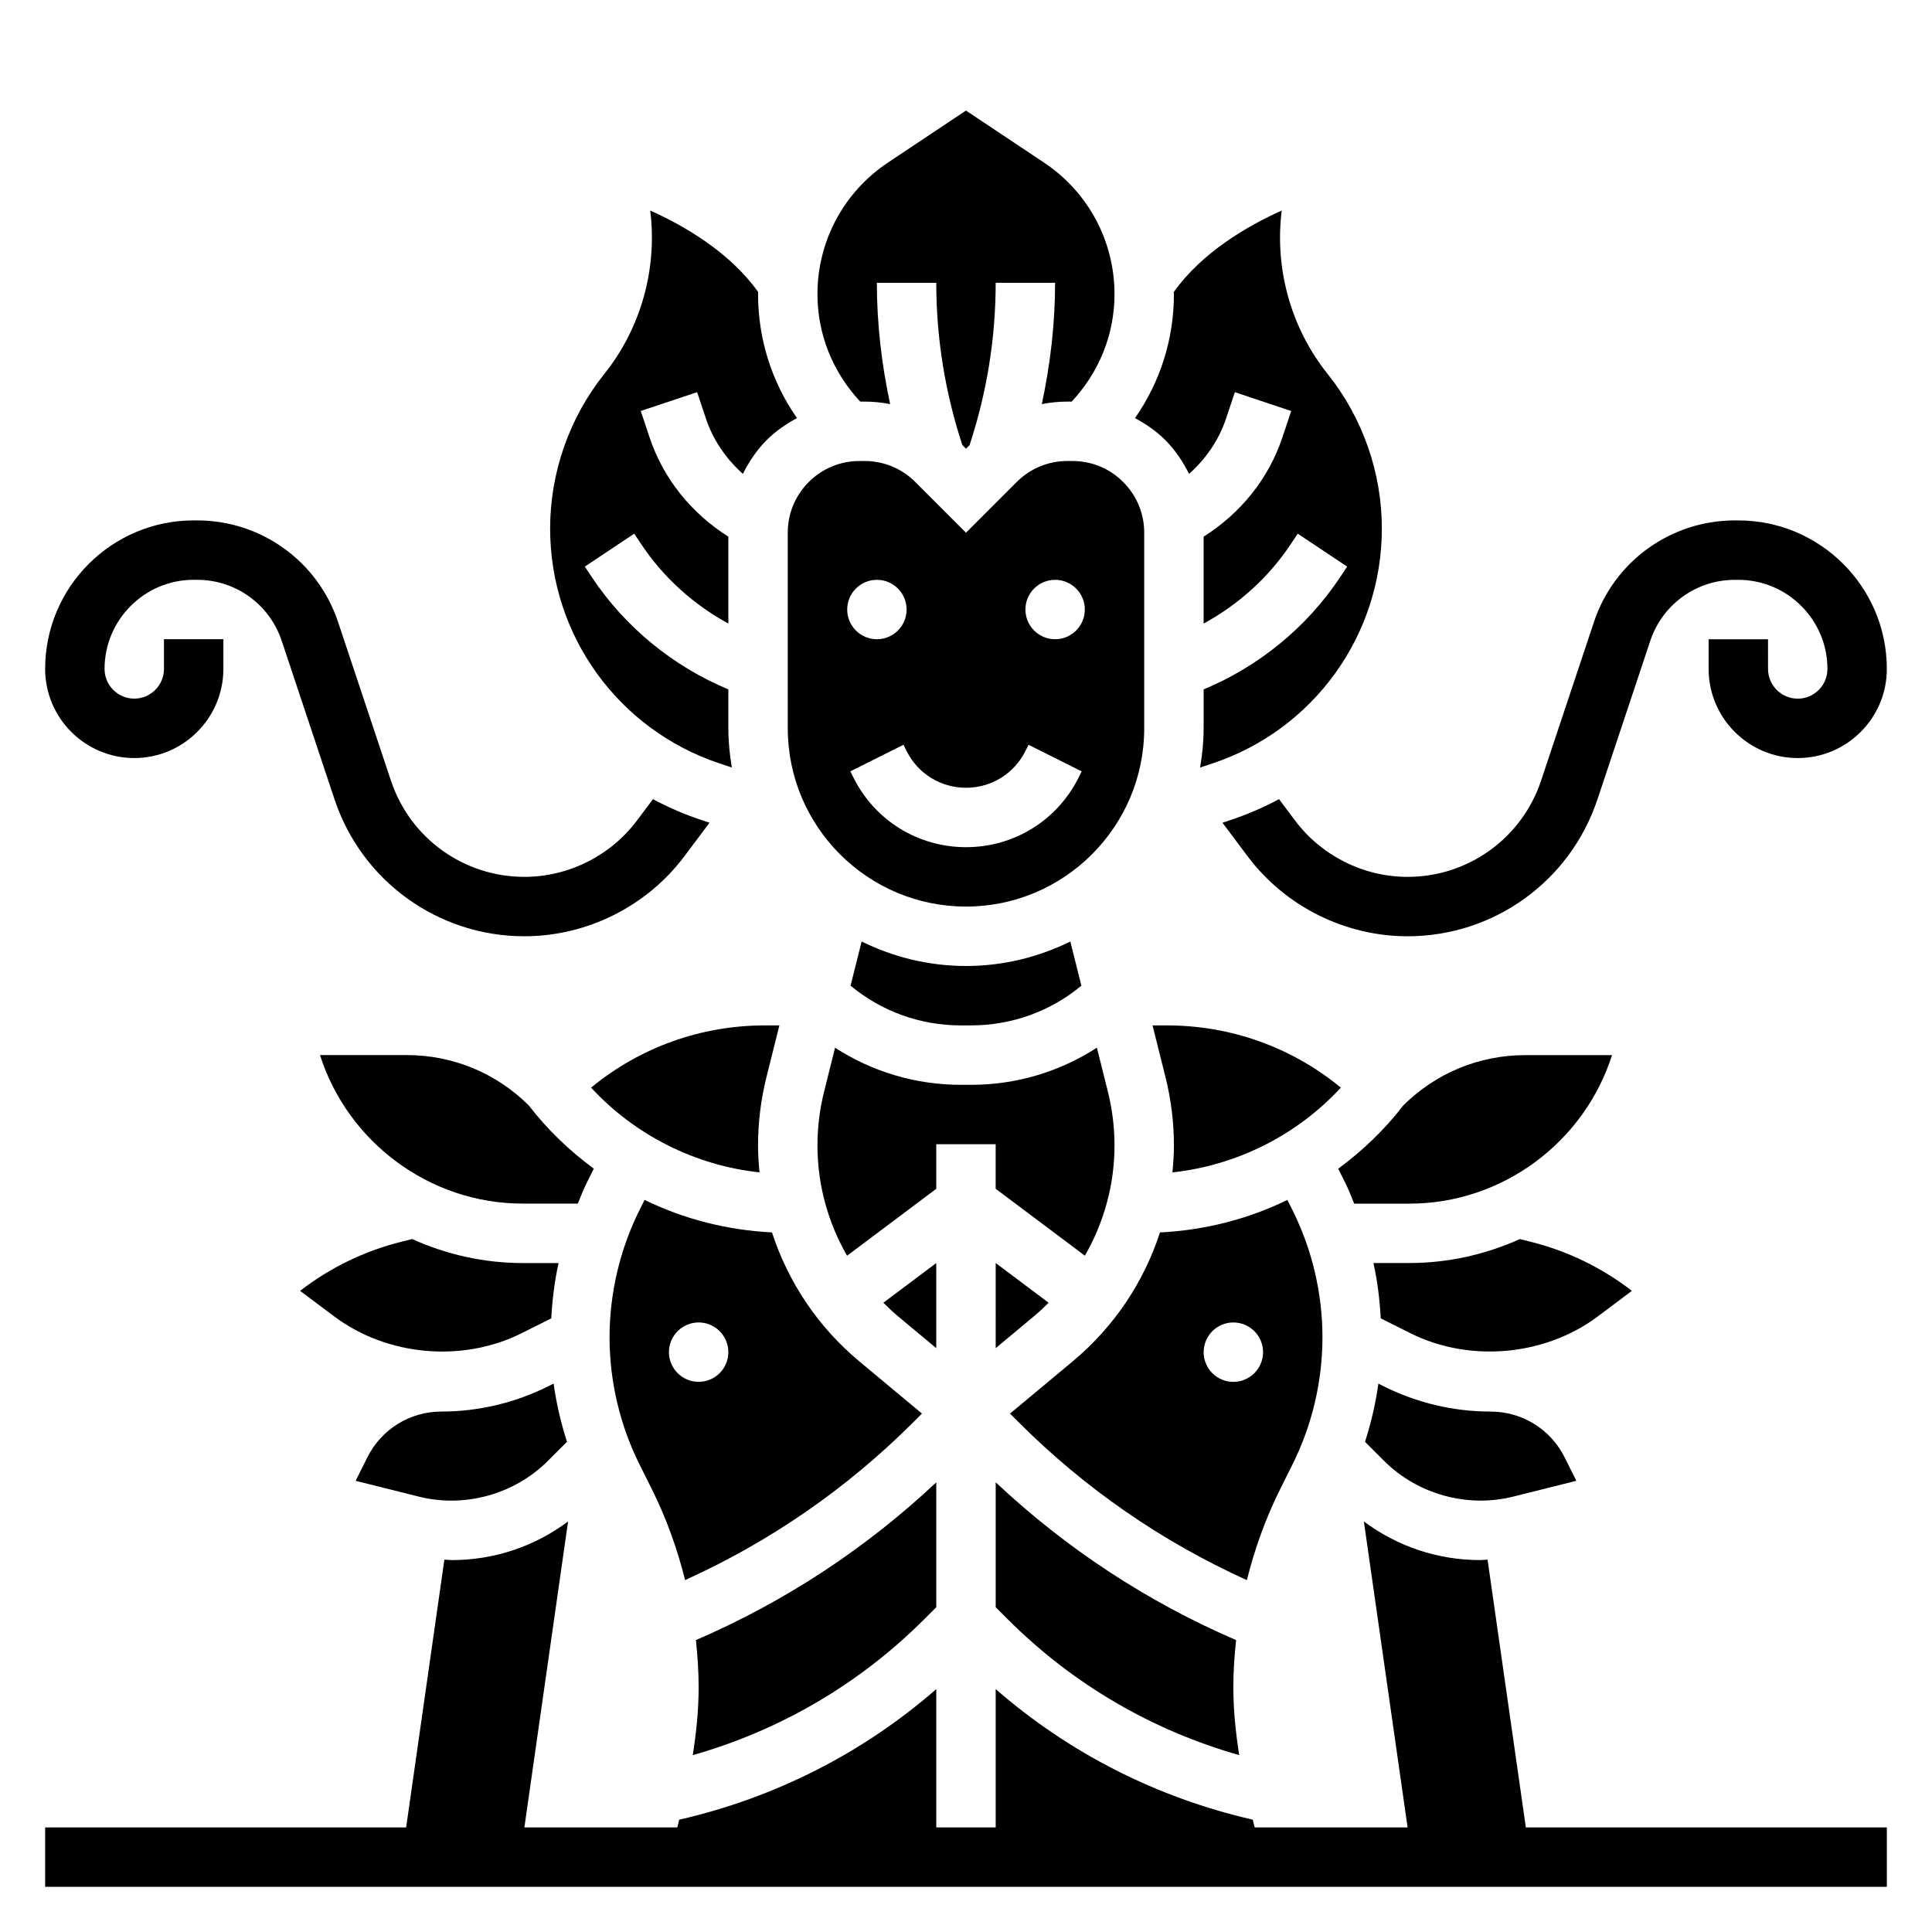 <?xml version="1.0" encoding="UTF-8"?>
<!-- Uploaded to: ICON Repo, www.svgrepo.com, Generator: ICON Repo Mixer Tools -->
<svg fill="#000000" width="800px" height="800px" version="1.1" viewBox="144 144 512 512" xmlns="http://www.w3.org/2000/svg">
 <g>
  <path d="m179.58 344.89c13.012 0 23.617-10.598 23.617-23.625v-7.863h-15.746v7.863c0 4.348-3.535 7.879-7.871 7.879-4.336 0-7.871-3.527-7.871-7.871 0-13.02 10.598-23.617 23.617-23.617h0.922c10.18 0 19.184 6.488 22.402 16.152l14.02 42.066c7.234 21.676 27.441 36.246 50.293 36.246 16.594 0 32.457-7.926 42.406-21.207l6.668-8.887-2.363-0.781c-4.418-1.473-8.629-3.32-12.633-5.457l-4.266 5.691c-7 9.324-18.145 14.898-29.812 14.898-16.066 0-30.277-10.242-35.352-25.48l-14.02-42.066c-5.371-16.102-20.383-26.918-37.348-26.918h-0.922c-21.703 0-39.359 17.656-39.359 39.359 0 13.02 10.598 23.617 23.617 23.617z"/>
  <path d="m487.22 361.47-4.266-5.684c-4 2.133-8.203 3.977-12.609 5.449l-2.379 0.797 6.66 8.887c9.957 13.277 25.812 21.203 42.406 21.203 22.852 0 43.059-14.57 50.293-36.242l14.02-42.066c3.223-9.668 12.227-16.152 22.406-16.152h0.922c13.02 0 23.617 10.598 23.617 23.617 0 4.344-3.535 7.871-7.871 7.871-4.336 0-7.871-3.535-7.871-7.879l-0.004-7.867h-15.742v7.863c0 13.027 10.602 23.625 23.613 23.625 13.02 0 23.617-10.598 23.617-23.617 0-21.703-17.656-39.359-39.359-39.359h-0.922c-16.965 0-31.977 10.816-37.336 26.914l-14.02 42.066c-5.086 15.242-19.297 25.484-35.363 25.484-11.664 0-22.812-5.574-29.812-14.91z"/>
  <path d="m344.89 447.55c0-6.07 0.746-12.148 2.219-18.051l3.441-13.762h-3.754c-17.035 0-33.172 5.809-46.152 16.5 11.637 12.602 27.598 20.625 44.633 22.457-0.223-2.367-0.387-4.746-0.387-7.144z"/>
  <path d="m282.21 497.33 7.879-3.945c0.277-4.938 0.867-9.84 1.938-14.664h-9.539c-10.352 0-20.262-2.305-29.27-6.359l-2.883 0.723c-9.77 2.441-18.895 6.879-26.805 13.004l9.012 6.754c14.016 10.527 33.977 12.328 49.668 4.488z"/>
  <path d="m289.22 531.12 5.031-5.031c-1.605-5.039-2.816-10.188-3.535-15.422l-1.473 0.73c-8.738 4.375-18.5 6.68-28.25 6.68-8.367 0-15.895 4.652-19.641 12.137l-3.109 6.219 16.719 4.18c12.145 3.059 25.363-0.57 34.258-9.492z"/>
  <path d="m299.43 457.59 1.938-3.883c-6.43-4.738-12.281-10.305-17.223-16.742-8.66-8.613-20.145-13.359-32.355-13.359h-22.984c7.297 22.969 28.969 39.359 53.688 39.359h14.633c0.754-1.793 1.43-3.629 2.305-5.375z"/>
  <path d="m373.12 250.43c2.305 0 4.574 0.227 6.777 0.66-2.262-10.547-3.519-21.293-3.519-32.148h15.742c0 14.641 2.34 29.109 6.918 43.012l0.957 0.961 0.953-0.953c4.578-13.91 6.918-28.379 6.918-43.02h15.742c0 10.855-1.258 21.602-3.519 32.148 2.207-0.43 4.473-0.66 6.781-0.66h1.141c7.266-7.785 11.344-17.789 11.344-28.48 0-14.027-6.965-27.055-18.648-34.84l-20.711-13.809-20.711 13.809c-11.684 7.785-18.652 20.812-18.652 34.84 0 10.691 4.078 20.703 11.336 28.48z"/>
  <path d="m453.19 415.74h-3.754l3.441 13.762c1.477 5.902 2.223 11.98 2.223 18.051 0 2.402-0.164 4.777-0.395 7.141 17.035-1.836 33-9.855 44.633-22.457-12.977-10.688-29.113-16.496-46.148-16.496z"/>
  <path d="m334.64 346.3 3.305 1.102c-0.566-3.387-0.926-6.84-0.926-10.383v-10.328c-14.617-6.086-27.301-16.43-36.102-29.629l-1.938-2.906 13.098-8.73 1.938 2.906c5.832 8.746 13.809 15.91 23.004 20.914v-23.027c-9.77-6.188-17.199-15.281-20.906-26.387l-2.305-6.918 14.934-4.984 2.305 6.918c1.93 5.793 5.383 10.762 9.824 14.73 1.645-3.25 3.668-6.32 6.32-8.973 2.387-2.387 5.133-4.234 8.016-5.809-6.68-9.574-10.316-20.926-10.316-32.852 0-0.188 0.031-0.371 0.031-0.559-7.461-10.469-19.43-17.484-28.613-21.594 1.938 15.344-2.41 31.125-12.156 43.297-9.266 11.586-14.367 26.141-14.367 40.973 0 28.277 18.027 53.285 44.855 62.238z"/>
  <path d="m452.8 260.61c2.652 2.652 4.676 5.723 6.32 8.973 4.441-3.969 7.887-8.926 9.824-14.73l2.305-6.918 14.934 4.984-2.305 6.918c-3.699 11.109-11.141 20.199-20.906 26.387v23.027c9.195-5.008 17.168-12.172 23.004-20.914l1.938-2.906 13.098 8.73-1.938 2.906c-8.801 13.203-21.484 23.555-36.102 29.629v10.328c0 3.543-0.363 7-0.93 10.383l3.312-1.102c26.82-8.953 44.848-33.961 44.848-62.238 0-14.84-5.102-29.387-14.375-40.973-9.746-12.18-14.09-27.953-12.156-43.297-9.18 4.109-21.152 11.117-28.613 21.594 0.008 0.188 0.039 0.371 0.039 0.559 0 11.926-3.637 23.277-10.312 32.852 2.883 1.574 5.621 3.422 8.016 5.809z"/>
  <path d="m316.75 538.65c3.824 7.66 6.731 15.777 8.809 24.09 22.586-10.234 42.926-24.285 60.551-41.91l2.219-2.219-16.664-13.887c-10.918-9.102-18.797-20.957-23.082-34.125-11.801-0.582-23.293-3.496-33.762-8.613l-1.324 2.644c-5.207 10.438-7.961 22.113-7.961 33.77 0 11.66 2.754 23.332 7.973 33.762zm12.398-44.188c4.344 0 7.871 3.527 7.871 7.871s-3.527 7.871-7.871 7.871-7.871-3.527-7.871-7.871 3.527-7.871 7.871-7.871z"/>
  <path d="m352.77 337.02c0 26.047 21.184 47.23 47.23 47.23s47.23-21.184 47.23-47.23v-51.844c0-5.078-1.977-9.848-5.574-13.438-3.578-3.594-8.348-5.566-13.426-5.566h-1.355c-5.078 0-9.848 1.977-13.438 5.566l-13.434 13.434-13.438-13.438c-3.59-3.59-8.363-5.562-13.438-5.562h-1.355c-5.078 0-9.848 1.977-13.438 5.566-3.59 3.586-5.566 8.367-5.566 13.434zm70.848-39.359c4.344 0 7.871 3.527 7.871 7.871s-3.527 7.871-7.871 7.871-7.871-3.527-7.871-7.871c0-4.348 3.527-7.871 7.871-7.871zm-23.613 55.102c6.715 0 12.746-3.731 15.742-9.73l0.828-1.66 14.082 7.047-0.828 1.66c-5.684 11.367-17.113 18.43-29.824 18.43-12.715 0-24.145-7.062-29.828-18.438l-0.828-1.66 14.082-7.047 0.828 1.668c3 6 9.031 9.73 15.746 9.73zm-23.617-55.102c4.344 0 7.871 3.527 7.871 7.871s-3.527 7.871-7.871 7.871-7.871-3.527-7.871-7.871c0-4.348 3.523-7.871 7.871-7.871z"/>
  <path d="m401.34 415.74c10.801 0 21.027-3.715 29.238-10.523l-2.93-11.707c-8.359 4.109-17.727 6.488-27.652 6.488s-19.293-2.379-27.656-6.488l-2.93 11.707c8.211 6.809 18.438 10.523 29.238 10.523z"/>
  <path d="m392.12 478.72-14.02 10.516c1.18 1.164 2.363 2.32 3.644 3.394l10.375 8.645z"/>
  <path d="m539 518.08c-9.754 0-19.516-2.305-28.246-6.668l-1.473-0.738c-0.715 5.234-1.93 10.383-3.535 15.422l5.023 5.023c8.902 8.91 22.137 12.539 34.258 9.492l16.727-4.18-3.109-6.219c-3.754-7.481-11.27-12.133-19.645-12.133z"/>
  <path d="m576.47 486.09c-7.91-6.125-17.035-10.562-26.797-12.996l-2.891-0.723c-9.012 4.039-18.914 6.344-29.266 6.344h-9.539c1.07 4.824 1.66 9.738 1.938 14.664l7.879 3.945c15.672 7.832 35.652 6.039 49.672-4.481z"/>
  <path d="m538.22 557.32c-0.645 0.023-1.289 0.117-1.945 0.117-11.273 0-21.953-3.621-30.836-10.234l11.59 81.086h-40.523l-0.512-2.055c-25.316-5.801-48.609-17.594-68.125-34.605v36.66h-15.742v-36.66c-19.516 17.012-42.809 28.805-68.125 34.605l-0.512 2.055h-40.523l11.578-81.082c-8.871 6.613-19.562 10.234-30.836 10.234-0.652 0-1.289-0.094-1.945-0.117l-10.133 70.965h-95.668v15.742h488.07v-15.742h-95.668z"/>
  <path d="m483.25 538.65 3.242-6.488c5.219-10.43 7.973-22.102 7.973-33.762 0-11.66-2.754-23.332-7.973-33.762l-1.324-2.644c-10.469 5.109-21.953 8.031-33.762 8.613-4.281 13.168-12.164 25.023-23.082 34.125l-16.664 13.887 2.219 2.219c17.625 17.625 37.965 31.676 60.551 41.91 2.09-8.32 4.992-16.438 8.82-24.098zm-20.27-36.312c0-4.344 3.527-7.871 7.871-7.871s7.871 3.527 7.871 7.871-3.527 7.871-7.871 7.871c-4.348 0-7.871-3.527-7.871-7.871z"/>
  <path d="m502.88 462.98h14.633c24.727 0 46.391-16.391 53.688-39.359h-22.984c-12.219 0-23.703 4.746-32.355 13.359-4.945 6.438-10.793 11.996-17.223 16.742l1.938 3.883c0.871 1.734 1.547 3.57 2.305 5.375z"/>
  <path d="m388.93 573.12 3.195-3.195v-33.094c-18.727 17.586-40.109 31.621-63.707 41.816 0.449 4.16 0.73 8.344 0.73 12.531 0 6.023-0.629 12.004-1.551 17.949 23.152-6.574 44.18-18.855 61.332-36.008z"/>
  <path d="m392.12 447.23h15.742v11.809l23.641 17.727c5.055-8.777 7.852-18.797 7.852-29.211 0-4.785-0.59-9.582-1.754-14.242l-2.914-11.668c-9.863 6.379-21.328 9.844-33.348 9.844h-2.699c-12.012 0-23.48-3.465-33.34-9.832l-2.914 11.668c-1.16 4.648-1.754 9.441-1.754 14.23 0 10.414 2.793 20.438 7.848 29.223l23.641-17.738z"/>
  <path d="m472.4 609.12c-0.922-5.941-1.551-11.926-1.551-17.945 0-4.188 0.285-8.367 0.73-12.531-23.609-10.195-44.988-24.23-63.707-41.816v33.094l3.195 3.203c17.152 17.145 38.18 29.426 61.332 35.996z"/>
  <path d="m407.87 501.27 10.375-8.645c1.281-1.07 2.465-2.227 3.644-3.394l-14.02-10.516z"/>
 </g>
</svg>